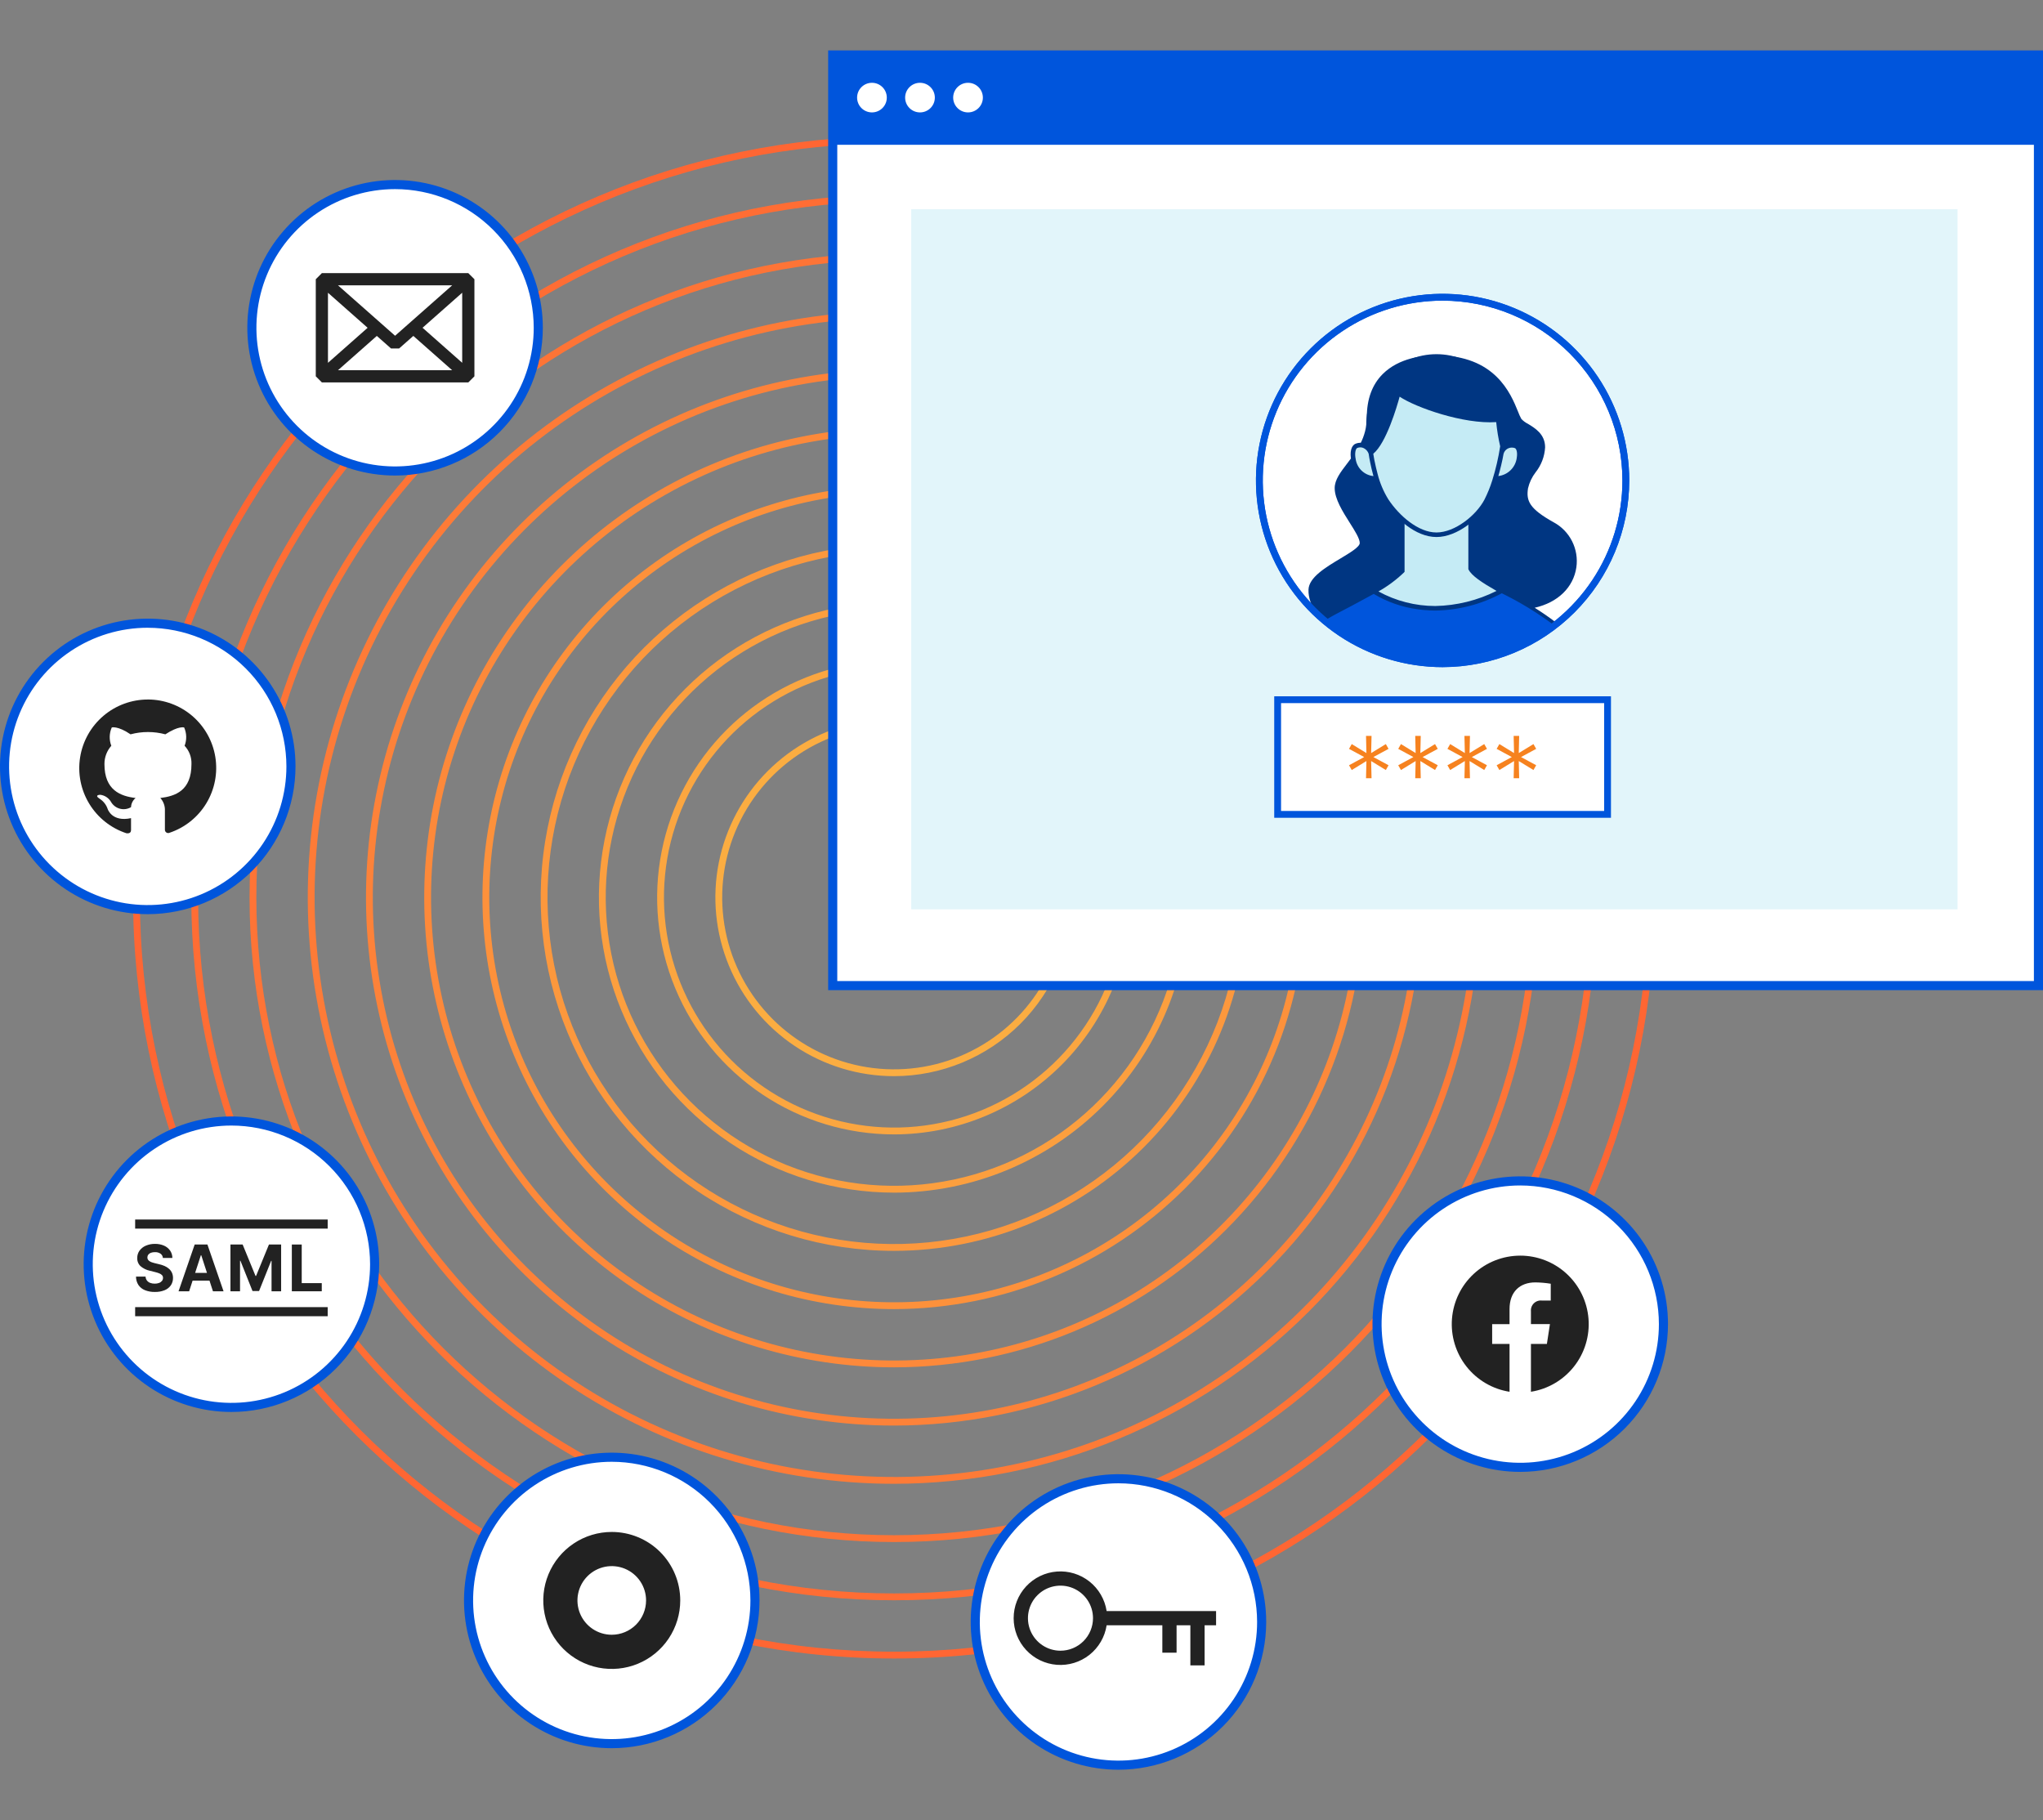 <svg width="449" height="400" viewBox="0 0 449 400" fill="none" xmlns="http://www.w3.org/2000/svg">
<rect x="0" y="0" width="449" height="400" fill="#808080" stroke="none"/>
<g clip-path="url(#clip0)">
<path d="M196.5 31.466C105.1 31.466 30.744 105.824 30.744 197.222C30.744 288.62 105.105 362.978 196.5 362.978C287.895 362.978 362.256 288.621 362.256 197.222C362.256 105.823 287.9 31.466 196.5 31.466ZM196.5 364.478C104.275 364.478 29.244 289.448 29.244 197.222C29.244 104.996 104.278 29.966 196.5 29.966C288.722 29.966 363.759 105 363.759 197.222C363.759 289.444 288.729 364.478 196.5 364.478Z" fill="#FF6633"/>
<path d="M196.5 44.264C112.159 44.264 43.542 112.881 43.542 197.222C43.542 281.563 112.162 350.181 196.5 350.181C280.838 350.181 349.458 281.564 349.458 197.222C349.458 112.88 280.845 44.264 196.5 44.264ZM196.5 351.681C111.331 351.681 42.042 282.391 42.042 197.222C42.042 112.053 111.334 42.764 196.5 42.764C281.666 42.764 350.958 112.054 350.958 197.222C350.958 282.39 281.672 351.681 196.5 351.681Z" fill="#FF6D34"/>
<path d="M196.5 57.062C119.215 57.062 56.34 119.938 56.34 197.222C56.34 274.506 119.218 337.383 196.5 337.383C273.782 337.383 336.661 274.507 336.661 197.222C336.661 119.937 273.788 57.062 196.5 57.062ZM196.5 338.883C118.388 338.883 54.84 275.334 54.84 197.222C54.84 119.11 118.391 55.562 196.5 55.562C274.609 55.562 338.161 119.111 338.161 197.222C338.161 275.333 274.615 338.883 196.5 338.883V338.883Z" fill="#FE7436"/>
<path d="M196.5 69.86C171.31 69.861 146.686 77.331 125.742 91.326C104.797 105.321 88.473 125.213 78.834 148.486C69.195 171.758 66.673 197.367 71.588 222.072C76.502 246.778 88.633 269.472 106.445 287.284C124.257 305.095 146.951 317.225 171.657 322.139C196.363 327.053 221.972 324.53 245.244 314.89C268.516 305.25 288.408 288.926 302.402 267.981C316.397 247.036 323.866 222.412 323.866 197.222C323.828 163.454 310.397 131.081 286.519 107.204C262.641 83.327 230.268 69.897 196.5 69.86V69.86ZM196.5 326.085C171.013 326.084 146.099 318.526 124.908 304.366C103.717 290.206 87.201 270.08 77.448 246.534C67.695 222.987 65.144 197.077 70.116 172.08C75.089 147.083 87.362 124.122 105.384 106.101C123.406 88.079 146.367 75.807 171.364 70.835C196.361 65.863 222.271 68.415 245.817 78.168C269.364 87.922 289.489 104.438 303.649 125.63C317.808 146.821 325.366 171.735 325.366 197.222C325.328 231.387 311.738 264.142 287.579 288.301C263.421 312.459 230.665 326.047 196.5 326.085V326.085Z" fill="#FE7B37"/>
<path d="M196.5 82.657C173.841 82.657 151.691 89.377 132.851 101.966C114.011 114.555 99.327 132.448 90.656 153.382C81.985 174.316 79.717 197.352 84.138 219.575C88.559 241.799 99.47 262.212 115.493 278.235C131.515 294.257 151.929 305.168 174.153 309.588C196.376 314.008 219.412 311.739 240.346 303.068C261.28 294.396 279.172 279.712 291.761 260.872C304.349 242.031 311.068 219.881 311.068 197.222C311.032 166.848 298.95 137.728 277.472 116.251C255.994 94.773 226.874 82.692 196.5 82.657V82.657ZM196.5 313.288C173.544 313.288 151.104 306.48 132.018 293.726C112.931 280.973 98.055 262.846 89.27 241.637C80.486 220.429 78.188 197.092 82.666 174.577C87.145 152.063 98.2 131.382 114.432 115.15C130.664 98.918 151.345 87.864 173.859 83.386C196.374 78.908 219.711 81.206 240.919 89.991C262.127 98.776 280.254 113.653 293.008 132.739C305.761 151.826 312.568 174.266 312.568 197.222C312.533 227.994 300.293 257.496 278.533 279.255C256.774 301.014 227.272 313.253 196.5 313.288V313.288Z" fill="#FD8239"/>
<path d="M196.5 95.455C176.372 95.455 156.697 101.424 139.961 112.607C123.226 123.79 110.182 139.684 102.48 158.28C94.778 176.875 92.763 197.337 96.69 217.078C100.617 236.819 110.31 254.953 124.542 269.185C138.775 283.417 156.908 293.109 176.649 297.036C196.39 300.962 216.853 298.947 235.448 291.244C254.044 283.541 269.937 270.497 281.12 253.761C292.302 237.025 298.27 217.35 298.27 197.222C298.24 170.24 287.508 144.373 268.428 125.294C249.349 106.216 223.481 95.484 196.5 95.455V95.455ZM196.5 300.49C176.076 300.49 156.11 294.433 139.128 283.085C122.146 271.738 108.91 255.609 101.094 236.739C93.278 217.87 91.234 197.106 95.219 177.074C99.203 157.042 109.039 138.642 123.481 124.2C137.924 109.758 156.324 99.922 176.356 95.938C196.388 91.954 217.152 93.999 236.021 101.815C254.891 109.631 271.019 122.867 282.366 139.849C293.713 156.832 299.77 176.798 299.77 197.222C299.739 224.601 288.849 250.85 269.489 270.21C250.129 289.57 223.879 300.46 196.5 300.49V300.49Z" fill="#FD893A"/>
<path d="M196.5 108.253C178.903 108.253 161.702 113.471 147.071 123.247C132.44 133.023 121.036 146.919 114.302 163.176C107.568 179.433 105.807 197.322 109.24 214.581C112.673 231.839 121.146 247.692 133.589 260.135C146.032 272.577 161.885 281.051 179.143 284.484C196.402 287.916 214.291 286.154 230.548 279.42C246.805 272.686 260.7 261.283 270.476 246.651C280.252 232.02 285.47 214.819 285.47 197.222C285.444 173.634 276.061 151.02 259.382 134.34C242.703 117.661 220.088 108.279 196.5 108.253V108.253ZM196.5 287.692C178.607 287.692 161.115 282.386 146.238 272.445C131.36 262.504 119.764 248.375 112.917 231.843C106.069 215.312 104.278 197.122 107.768 179.572C111.259 162.023 119.876 145.902 132.528 133.25C145.181 120.598 161.301 111.981 178.85 108.49C196.4 105 214.59 106.791 231.121 113.639C247.653 120.486 261.782 132.082 271.723 146.96C281.664 161.837 286.97 179.329 286.97 197.222C286.943 221.208 277.403 244.204 260.442 261.164C243.482 278.125 220.486 287.665 196.5 287.692V287.692Z" fill="#FD913B"/>
<path d="M196.5 121.051C181.435 121.051 166.707 125.519 154.181 133.888C141.655 142.258 131.891 154.155 126.126 168.074C120.361 181.992 118.852 197.308 121.792 212.084C124.731 226.86 131.986 240.432 142.639 251.085C153.292 261.738 166.864 268.993 181.64 271.932C196.416 274.871 211.732 273.362 225.65 267.597C239.569 261.831 251.465 252.068 259.835 239.541C268.205 227.015 272.672 212.288 272.672 197.222C272.649 177.027 264.617 157.666 250.337 143.386C236.056 129.106 216.695 121.074 196.5 121.051V121.051ZM196.5 274.894C181.138 274.894 166.121 270.339 153.348 261.804C140.575 253.269 130.619 241.139 124.74 226.946C118.862 212.753 117.323 197.136 120.32 182.069C123.317 167.002 130.715 153.162 141.578 142.3C152.44 131.437 166.28 124.04 181.347 121.043C196.414 118.046 212.031 119.584 226.224 125.463C240.416 131.341 252.547 141.297 261.082 154.07C269.617 166.843 274.172 181.86 274.172 197.222C274.149 217.815 265.958 237.558 251.397 252.119C236.836 266.68 217.093 274.871 196.5 274.894V274.894Z" fill="#FC983D"/>
<path d="M196.5 133.848C183.966 133.848 171.712 137.564 161.29 144.528C150.868 151.492 142.745 161.39 137.948 172.97C133.151 184.55 131.896 197.293 134.342 209.587C136.787 221.88 142.823 233.173 151.686 242.036C160.549 250.899 171.842 256.935 184.135 259.38C196.429 261.826 209.172 260.57 220.752 255.774C232.332 250.977 242.23 242.854 249.194 232.432C256.157 222.009 259.874 209.756 259.874 197.222C259.855 180.42 253.172 164.312 241.291 152.431C229.41 140.55 213.302 133.867 196.5 133.848V133.848ZM196.5 262.097C183.669 262.097 171.126 258.292 160.457 251.164C149.788 244.036 141.473 233.904 136.563 222.049C131.652 210.195 130.367 197.151 132.87 184.566C135.374 171.982 141.552 160.422 150.625 151.349C159.698 142.276 171.258 136.097 183.842 133.594C196.427 131.09 209.471 132.375 221.325 137.285C233.18 142.195 243.312 150.511 250.441 161.179C257.569 171.848 261.374 184.391 261.374 197.222C261.355 214.422 254.514 230.913 242.352 243.075C230.19 255.238 213.7 262.08 196.5 262.1V262.097Z" fill="#FC9F3E"/>
<path d="M196.5 146.646C186.497 146.646 176.718 149.612 168.401 155.169C160.083 160.727 153.6 168.626 149.772 177.868C145.944 187.109 144.942 197.279 146.894 207.09C148.845 216.901 153.662 225.913 160.736 232.986C167.809 240.06 176.821 244.877 186.632 246.828C196.443 248.78 206.613 247.778 215.854 243.95C225.096 240.122 232.995 233.639 238.553 225.322C244.11 217.004 247.076 207.225 247.076 197.222C247.061 183.813 241.727 170.958 232.246 161.476C222.764 151.995 209.909 146.661 196.5 146.646V146.646ZM196.5 249.299C186.2 249.299 176.131 246.245 167.567 240.523C159.003 234.801 152.328 226.668 148.386 217.152C144.445 207.636 143.413 197.165 145.423 187.063C147.432 176.961 152.392 167.682 159.675 160.398C166.958 153.115 176.237 148.155 186.339 146.146C196.441 144.136 206.912 145.168 216.428 149.109C225.944 153.051 234.077 159.725 239.799 168.29C245.522 176.854 248.576 186.922 248.576 197.222C248.561 211.029 243.069 224.266 233.306 234.029C223.544 243.792 210.307 249.284 196.5 249.3V249.299Z" fill="#FBA640"/>
<path d="M196.5 159.444C189.028 159.444 181.724 161.66 175.511 165.811C169.298 169.962 164.456 175.862 161.597 182.766C158.737 189.669 157.989 197.265 159.447 204.594C160.905 211.922 164.503 218.654 169.787 223.937C175.07 229.22 181.802 232.819 189.13 234.276C196.459 235.734 204.055 234.985 210.958 232.126C217.861 229.266 223.761 224.424 227.913 218.211C232.064 211.998 234.279 204.694 234.279 197.222C234.268 187.206 230.284 177.603 223.201 170.521C216.119 163.439 206.516 159.455 196.5 159.444ZM196.5 236.501C188.731 236.501 181.137 234.197 174.678 229.881C168.218 225.565 163.184 219.431 160.211 212.253C157.238 205.076 156.46 197.178 157.976 189.559C159.491 181.94 163.232 174.941 168.726 169.447C174.219 163.954 181.218 160.213 188.837 158.698C196.456 157.182 204.354 157.96 211.531 160.933C218.709 163.906 224.843 168.94 229.159 175.4C233.475 181.859 235.779 189.453 235.779 197.222C235.767 207.636 231.625 217.619 224.261 224.983C216.898 232.346 206.914 236.488 196.5 236.5V236.501Z" fill="#FBAD41"/>
<path d="M448 12.08H183.01V216.597H448V12.08Z" fill="white"/>
<path d="M182.01 11.08V217.6H449V11.08H182.01ZM447 215.6H184.01V31.82H447V215.6Z" fill="#0055DC"/>
<path d="M191.633 24.703C193.436 24.703 194.897 23.246 194.897 21.449C194.897 19.652 193.436 18.195 191.633 18.195C189.83 18.195 188.369 19.652 188.369 21.449C188.369 23.246 189.83 24.703 191.633 24.703Z" fill="white"/>
<path d="M202.19 24.703C203.993 24.703 205.454 23.246 205.454 21.449C205.454 19.652 203.993 18.195 202.19 18.195C200.387 18.195 198.926 19.652 198.926 21.449C198.926 23.246 200.387 24.703 202.19 24.703Z" fill="white"/>
<path d="M212.747 24.703C214.55 24.703 216.011 23.246 216.011 21.449C216.011 19.652 214.55 18.195 212.747 18.195C210.944 18.195 209.483 19.652 209.483 21.449C209.483 23.246 210.944 24.703 212.747 24.703Z" fill="white"/>
<path d="M430.218 45.979H200.269V199.839H430.218V45.979Z" fill="#E2F5FA"/>
<path d="M317.047 145.861C339.288 145.861 357.318 127.831 357.318 105.59C357.318 83.349 339.288 65.319 317.047 65.319C294.806 65.319 276.776 83.349 276.776 105.59C276.776 127.831 294.806 145.861 317.047 145.861Z" fill="white"/>
<path d="M317.047 146.611C308.934 146.611 301.003 144.205 294.257 139.698C287.511 135.19 282.253 128.784 279.149 121.288C276.044 113.792 275.231 105.544 276.814 97.587C278.397 89.63 282.304 82.321 288.041 76.584C293.778 70.847 301.087 66.94 309.044 65.357C317.002 63.774 325.249 64.587 332.745 67.692C340.241 70.796 346.647 76.054 351.155 82.8C355.662 89.546 358.068 97.477 358.068 105.59C358.056 116.466 353.73 126.892 346.04 134.582C338.349 142.273 327.923 146.599 317.047 146.611V146.611ZM317.047 66.069C309.231 66.069 301.59 68.387 295.09 72.73C288.591 77.072 283.526 83.244 280.534 90.466C277.543 97.688 276.76 105.634 278.285 113.3C279.81 120.966 283.574 128.008 289.101 133.536C294.629 139.063 301.671 142.827 309.337 144.352C317.003 145.877 324.95 145.094 332.171 142.103C339.393 139.111 345.565 134.046 349.908 127.547C354.25 121.047 356.568 113.407 356.568 105.59C356.556 95.112 352.388 85.067 344.979 77.658C337.57 70.249 327.525 66.081 317.047 66.069V66.069Z" fill="#0055DC"/>
<path d="M353.301 153.768H280.794V178.97H353.301V153.768Z" fill="white"/>
<path d="M354.05 179.72H280.043V153.02H354.05V179.72ZM281.543 178.22H352.55V154.52H281.543V178.22Z" fill="#0055DC"/>
<path d="M300.306 167.25L297.079 169.224L296.479 168.172L299.811 166.372L296.479 164.572L297.079 163.521L300.306 165.495L300.217 161.718H301.431L301.342 165.495L304.569 163.521L305.169 164.572L301.837 166.372L305.169 168.172L304.569 169.224L301.342 167.25L301.431 171.027H300.217L300.306 167.25Z" fill="#F6821F"/>
<path d="M311.122 167.25L307.895 169.224L307.295 168.172L310.627 166.372L307.295 164.572L307.895 163.521L311.122 165.495L311.033 161.718H312.246L312.157 165.495L315.384 163.521L315.984 164.572L312.652 166.372L315.984 168.172L315.384 169.224L312.157 167.25L312.246 171.027H311.033L311.122 167.25Z" fill="#F6821F"/>
<path d="M321.937 167.25L318.71 169.224L318.11 168.172L321.443 166.372L318.11 164.572L318.71 163.521L321.937 165.495L321.848 161.718H323.061L322.972 165.495L326.199 163.521L326.799 164.572L323.466 166.372L326.799 168.172L326.199 169.224L322.972 167.25L323.061 171.027H321.848L321.937 167.25Z" fill="#F6821F"/>
<path d="M332.752 167.25L329.525 169.224L328.925 168.172L332.258 166.372L328.925 164.572L329.525 163.521L332.752 165.495L332.663 161.718H333.876L333.787 165.495L337.014 163.521L337.614 164.572L334.281 166.372L337.614 168.172L337.014 169.224L333.787 167.25L333.876 171.027H332.663L332.752 167.25Z" fill="#F6821F"/>
<path d="M245.807 387.92C263.189 387.92 277.279 373.83 277.279 356.448C277.279 339.067 263.189 324.976 245.807 324.976C228.426 324.976 214.335 339.067 214.335 356.448C214.335 373.83 228.426 387.92 245.807 387.92Z" fill="white"/>
<path d="M245.807 388.92C239.385 388.92 233.107 387.015 227.767 383.447C222.427 379.879 218.265 374.807 215.808 368.874C213.35 362.94 212.707 356.411 213.96 350.113C215.213 343.814 218.306 338.028 222.847 333.487C227.389 328.945 233.174 325.853 239.473 324.6C245.772 323.347 252.301 323.99 258.235 326.448C264.168 328.906 269.24 333.068 272.808 338.408C276.376 343.748 278.28 350.026 278.28 356.448C278.27 365.057 274.846 373.311 268.758 379.399C262.67 385.486 254.416 388.911 245.807 388.92V388.92ZM245.807 325.976C239.78 325.976 233.889 327.764 228.878 331.112C223.867 334.46 219.961 339.22 217.655 344.788C215.349 350.356 214.746 356.483 215.922 362.394C217.098 368.304 220 373.734 224.261 377.995C228.523 382.257 233.953 385.159 239.864 386.335C245.775 387.51 251.901 386.907 257.469 384.6C263.037 382.294 267.796 378.388 271.145 373.377C274.493 368.366 276.28 362.475 276.28 356.448C276.271 348.369 273.057 340.624 267.344 334.911C261.632 329.198 253.886 325.985 245.807 325.976V325.976Z" fill="#0055DC"/>
<path d="M243.21 354.052C242.816 351.492 241.47 349.175 239.441 347.565C237.412 345.955 234.85 345.171 232.267 345.368C229.685 345.566 227.272 346.732 225.512 348.632C223.752 350.532 222.774 353.026 222.774 355.616C222.774 358.206 223.752 360.701 225.512 362.601C227.272 364.501 229.685 365.667 232.267 365.864C234.85 366.062 237.412 365.277 239.441 363.667C241.47 362.057 242.816 359.741 243.21 357.181H255.453V363.2H258.582V357.178H261.612V365.99H264.741V357.178H267.263V354.049L243.21 354.052ZM233.064 362.765C231.65 362.765 230.268 362.345 229.093 361.56C227.917 360.774 227.001 359.657 226.46 358.351C225.919 357.045 225.778 355.607 226.054 354.221C226.329 352.834 227.01 351.56 228.01 350.56C229.01 349.561 230.284 348.88 231.671 348.604C233.057 348.328 234.495 348.47 235.801 349.011C237.107 349.552 238.224 350.469 239.009 351.644C239.795 352.82 240.214 354.202 240.214 355.616C240.212 357.512 239.458 359.329 238.118 360.669C236.777 362.01 234.96 362.763 233.064 362.765V362.765Z" fill="#222222"/>
<path d="M50.862 309.3C68.243 309.3 82.334 295.209 82.334 277.828C82.334 260.446 68.243 246.356 50.862 246.356C33.48 246.356 19.39 260.446 19.39 277.828C19.39 295.209 33.48 309.3 50.862 309.3Z" fill="white"/>
<path d="M50.862 310.3C44.439 310.3 38.161 308.396 32.821 304.828C27.48 301.26 23.318 296.188 20.86 290.254C18.402 284.321 17.759 277.791 19.012 271.492C20.265 265.193 23.358 259.407 27.899 254.865C32.441 250.324 38.227 247.231 44.526 245.978C50.825 244.725 57.355 245.368 63.288 247.826C69.222 250.284 74.294 254.446 77.862 259.787C81.43 265.127 83.334 271.405 83.334 277.828C83.324 286.437 79.9 294.691 73.812 300.778C67.725 306.866 59.471 310.29 50.862 310.3V310.3ZM50.862 247.355C44.835 247.355 38.943 249.142 33.932 252.49C28.921 255.838 25.015 260.598 22.708 266.166C20.401 271.734 19.798 277.861 20.973 283.772C22.149 289.684 25.051 295.114 29.313 299.375C33.575 303.637 39.005 306.54 44.916 307.715C50.827 308.891 56.954 308.288 62.522 305.981C68.091 303.675 72.85 299.769 76.198 294.758C79.547 289.747 81.334 283.855 81.334 277.828C81.325 269.749 78.112 262.003 72.399 256.291C66.686 250.578 58.941 247.364 50.862 247.355V247.355Z" fill="#0055DC"/>
<path d="M86.831 103.506C104.213 103.506 118.303 89.415 118.303 72.034C118.303 54.653 104.213 40.562 86.831 40.562C69.45 40.562 55.359 54.653 55.359 72.034C55.359 89.415 69.45 103.506 86.831 103.506Z" fill="white"/>
<path d="M86.83 104.506C80.407 104.507 74.129 102.603 68.788 99.035C63.447 95.467 59.285 90.395 56.827 84.462C54.368 78.528 53.725 71.999 54.978 65.699C56.23 59.4 59.323 53.614 63.864 49.072C68.406 44.53 74.192 41.437 80.491 40.184C86.791 38.931 93.32 39.574 99.254 42.032C105.188 44.49 110.259 48.652 113.828 53.992C117.396 59.333 119.3 65.611 119.3 72.034C119.29 80.643 115.867 88.896 109.779 94.984C103.692 101.071 95.439 104.496 86.83 104.506ZM86.83 41.561C80.803 41.56 74.911 43.347 69.899 46.695C64.888 50.043 60.981 54.802 58.675 60.37C56.368 65.939 55.764 72.066 56.939 77.977C58.115 83.888 61.017 89.319 65.278 93.581C69.54 97.843 74.97 100.745 80.881 101.921C86.792 103.097 92.919 102.494 98.488 100.188C104.056 97.881 108.816 93.975 112.164 88.964C115.513 83.953 117.3 78.061 117.3 72.034C117.291 63.955 114.078 56.21 108.366 50.497C102.654 44.785 94.909 41.571 86.83 41.561V41.561Z" fill="#0055DC"/>
<path d="M102.923 60.023H70.739L69.4 61.364V82.7L70.741 84.041H102.925L104.265 82.7V61.364L102.923 60.023ZM99.379 62.705L86.83 73.787L74.283 62.705H99.379ZM72.079 64.337L80.794 72.037L72.079 79.737V64.337ZM74.279 81.362L82.816 73.823L85.939 76.581H87.715L90.838 73.822L99.375 81.362H74.279ZM101.579 79.73L92.866 72.03L101.579 64.33V79.73Z" fill="#222222"/>
<path d="M32.472 199.904C49.853 199.904 63.944 185.813 63.944 168.432C63.944 151.05 49.853 136.96 32.472 136.96C15.091 136.96 1 151.05 1 168.432C1 185.813 15.091 199.904 32.472 199.904Z" fill="white"/>
<path d="M32.472 200.9C26.049 200.9 19.771 198.996 14.431 195.427C9.091 191.859 4.929 186.787 2.471 180.854C0.013 174.92 -0.63 168.391 0.623 162.092C1.876 155.792 4.969 150.006 9.51 145.465C14.052 140.923 19.838 137.831 26.137 136.578C32.437 135.325 38.966 135.968 44.9 138.426C50.833 140.884 55.905 145.047 59.473 150.387C63.041 155.727 64.945 162.006 64.945 168.428C64.935 177.037 61.511 185.291 55.423 191.379C49.335 197.466 41.081 200.891 32.472 200.9V200.9ZM32.472 137.955C26.445 137.955 20.553 139.742 15.542 143.091C10.531 146.439 6.625 151.198 4.319 156.767C2.012 162.335 1.409 168.462 2.585 174.373C3.76 180.284 6.663 185.714 10.924 189.976C15.186 194.238 20.616 197.14 26.527 198.316C32.438 199.491 38.565 198.888 44.133 196.581C49.702 194.275 54.461 190.369 57.809 185.358C61.158 180.347 62.945 174.455 62.945 168.428C62.935 160.35 59.721 152.605 54.008 146.893C48.296 141.181 40.55 137.968 32.472 137.959V137.955Z" fill="#0055DC"/>
<path fill-rule="evenodd" clip-rule="evenodd" d="M32.522 153.727C28.934 153.72 25.462 154.993 22.729 157.316C19.996 159.64 18.181 162.863 17.611 166.405C17.041 169.947 17.753 173.576 19.619 176.64C21.485 179.704 24.382 182.002 27.791 183.121C28.591 183.221 28.798 182.821 28.798 182.416V179.8C24.57 180.706 23.663 177.787 23.663 177.787C23.358 176.877 22.756 176.096 21.952 175.572C20.543 174.666 22.052 174.666 22.052 174.666C22.527 174.727 22.982 174.894 23.382 175.156C23.783 175.417 24.12 175.766 24.367 176.176C24.574 176.551 24.854 176.88 25.191 177.145C25.527 177.41 25.913 177.604 26.327 177.717C26.74 177.829 27.171 177.858 27.596 177.801C28.02 177.744 28.428 177.602 28.797 177.384C28.814 176.997 28.911 176.617 29.084 176.27C29.257 175.923 29.501 175.616 29.8 175.37C26.478 174.97 22.955 173.658 22.955 167.921C22.943 166.438 23.481 165.004 24.465 163.894C24.215 163.249 24.096 162.562 24.113 161.87C24.13 161.179 24.284 160.498 24.565 159.867C24.565 159.867 25.873 159.467 28.692 161.377C31.198 160.706 33.836 160.706 36.342 161.377C39.262 159.465 40.47 159.867 40.47 159.867C40.751 160.499 40.904 161.179 40.921 161.87C40.939 162.561 40.819 163.249 40.57 163.894C41.077 164.431 41.471 165.064 41.73 165.755C41.989 166.447 42.108 167.183 42.079 167.921C42.079 173.759 38.556 174.967 35.234 175.37C35.58 175.75 35.848 176.194 36.02 176.678C36.193 177.162 36.268 177.676 36.241 178.189V182.316C36.235 182.438 36.26 182.56 36.314 182.67C36.368 182.781 36.449 182.875 36.55 182.945C36.65 183.015 36.767 183.058 36.889 183.071C37.011 183.083 37.134 183.064 37.247 183.016C40.629 181.886 43.499 179.59 45.345 176.539C47.191 173.488 47.893 169.88 47.324 166.36C46.755 162.839 44.954 159.636 42.242 157.321C39.529 155.006 36.082 153.731 32.516 153.723L32.522 153.727Z" fill="#222222"/>
<path d="M134.45 383.19C151.832 383.19 165.922 369.1 165.922 351.718C165.922 334.337 151.832 320.246 134.45 320.246C117.069 320.246 102.978 334.337 102.978 351.718C102.978 369.1 117.069 383.19 134.45 383.19Z" fill="white"/>
<path d="M134.45 384.19C128.027 384.19 121.749 382.286 116.409 378.718C111.068 375.15 106.906 370.078 104.448 364.144C101.99 358.211 101.347 351.682 102.6 345.382C103.853 339.083 106.945 333.297 111.487 328.755C116.028 324.214 121.814 321.121 128.113 319.868C134.413 318.615 140.942 319.258 146.876 321.716C152.809 324.173 157.881 328.336 161.449 333.676C165.017 339.016 166.922 345.294 166.922 351.717C166.912 360.326 163.488 368.58 157.401 374.668C151.313 380.756 143.059 384.18 134.45 384.19ZM134.45 321.245C128.423 321.245 122.531 323.032 117.52 326.38C112.508 329.728 108.602 334.488 106.296 340.056C103.989 345.624 103.386 351.751 104.562 357.663C105.737 363.574 108.64 369.004 112.901 373.266C117.163 377.527 122.593 380.43 128.504 381.605C134.416 382.781 140.543 382.178 146.111 379.871C151.679 377.565 156.438 373.659 159.787 368.647C163.135 363.636 164.922 357.744 164.922 351.717C164.913 343.638 161.699 335.893 155.987 330.18C150.274 324.468 142.529 321.254 134.45 321.245V321.245Z" fill="#0055DC"/>
<path d="M134.45 336.667C131.473 336.667 128.563 337.549 126.088 339.203C123.612 340.857 121.683 343.208 120.544 345.958C119.405 348.708 119.106 351.734 119.687 354.654C120.268 357.574 121.701 360.256 123.806 362.361C125.911 364.466 128.593 365.899 131.513 366.48C134.433 367.061 137.459 366.762 140.209 365.623C142.959 364.484 145.31 362.555 146.964 360.079C148.618 357.604 149.5 354.694 149.5 351.717C149.501 349.74 149.112 347.783 148.356 345.957C147.6 344.13 146.492 342.471 145.094 341.073C143.696 339.675 142.037 338.567 140.21 337.811C138.384 337.055 136.427 336.666 134.45 336.667V336.667ZM134.45 359.258C132.959 359.258 131.5 358.816 130.26 357.988C129.02 357.159 128.053 355.981 127.482 354.604C126.911 353.226 126.762 351.709 127.053 350.246C127.344 348.784 128.062 347.44 129.116 346.385C130.171 345.33 131.515 344.612 132.977 344.321C134.44 344.03 135.957 344.179 137.335 344.75C138.713 345.321 139.89 346.287 140.719 347.527C141.548 348.767 141.99 350.226 141.99 351.717C141.988 353.716 141.193 355.633 139.78 357.047C138.366 358.461 136.449 359.256 134.45 359.258V359.258Z" fill="#222222"/>
<path d="M334.112 322.466C351.494 322.466 365.584 308.375 365.584 290.994C365.584 273.612 351.494 259.522 334.112 259.522C316.73 259.522 302.64 273.612 302.64 290.994C302.64 308.375 316.73 322.466 334.112 322.466Z" fill="white"/>
<path d="M334.112 323.466C327.689 323.466 321.411 321.562 316.071 317.994C310.73 314.426 306.568 309.354 304.11 303.42C301.652 297.487 301.009 290.957 302.262 284.658C303.515 278.359 306.608 272.573 311.149 268.031C315.691 263.49 321.477 260.397 327.776 259.144C334.075 257.891 340.605 258.534 346.538 260.992C352.472 263.45 357.544 267.612 361.112 272.953C364.68 278.293 366.584 284.571 366.584 290.994C366.574 299.603 363.15 307.857 357.062 313.944C350.975 320.032 342.721 323.456 334.112 323.466V323.466ZM334.112 260.521C328.085 260.521 322.193 262.308 317.182 265.656C312.17 269.004 308.264 273.764 305.958 279.332C303.651 284.9 303.048 291.027 304.223 296.938C305.399 302.85 308.301 308.28 312.563 312.541C316.825 316.803 322.254 319.706 328.166 320.881C334.077 322.057 340.204 321.454 345.772 319.148C351.341 316.841 356.1 312.935 359.448 307.924C362.797 302.913 364.584 297.021 364.584 290.994C364.575 282.915 361.362 275.169 355.649 269.457C349.936 263.744 342.191 260.53 334.112 260.521Z" fill="#0055DC"/>
<path d="M334.112 275.944C330.324 275.944 326.676 277.372 323.895 279.943C321.114 282.514 319.405 286.039 319.108 289.815C318.811 293.591 319.949 297.34 322.294 300.314C324.639 303.288 328.019 305.269 331.76 305.861V295.344H327.939V290.994H331.76V287.678C331.76 283.906 334.007 281.823 337.445 281.823C338.574 281.839 339.7 281.937 340.814 282.117V285.817H338.914C338.591 285.774 338.262 285.804 337.951 285.906C337.641 286.007 337.358 286.177 337.122 286.403C336.887 286.628 336.705 286.904 336.59 287.21C336.476 287.516 336.432 287.843 336.461 288.168V290.991H340.635L339.968 295.341H336.461V305.858C340.202 305.266 343.582 303.285 345.927 300.311C348.272 297.337 349.41 293.589 349.113 289.813C348.816 286.037 347.107 282.512 344.326 279.941C341.545 277.37 337.897 275.941 334.11 275.941L334.112 275.944Z" fill="#222222"/>
<path d="M34.963 281.94C34.656 282.053 34.33 282.107 34.002 282.1C33.66 282.105 33.32 282.047 33 281.927C32.721 281.824 32.476 281.645 32.292 281.41C32.108 281.16 32.004 280.86 31.992 280.549H29.892C29.886 281.209 30.073 281.856 30.432 282.409C30.788 282.92 31.287 283.313 31.867 283.54C32.557 283.809 33.293 283.939 34.033 283.922C34.766 283.941 35.495 283.812 36.177 283.543C36.726 283.326 37.2 282.955 37.542 282.474C37.865 281.992 38.033 281.422 38.022 280.841C38.026 280.449 37.947 280.061 37.789 279.702C37.638 279.373 37.42 279.079 37.149 278.839C36.858 278.584 36.529 278.376 36.175 278.221C35.778 278.047 35.365 277.913 34.941 277.821L34.017 277.6C33.803 277.553 33.592 277.492 33.385 277.417C33.202 277.352 33.027 277.266 32.863 277.161C32.72 277.071 32.599 276.95 32.509 276.807C32.422 276.662 32.381 276.494 32.391 276.325C32.389 276.112 32.457 275.904 32.584 275.733C32.729 275.548 32.923 275.406 33.144 275.324C33.432 275.218 33.737 275.168 34.044 275.176C34.483 275.153 34.917 275.271 35.284 275.513C35.434 275.623 35.558 275.764 35.647 275.927C35.736 276.09 35.788 276.271 35.8 276.456H37.883C37.885 275.88 37.713 275.317 37.391 274.84C37.056 274.361 36.595 273.984 36.059 273.751C35.428 273.478 34.746 273.345 34.059 273.36C33.37 273.348 32.686 273.481 32.052 273.751C31.5 273.983 31.021 274.359 30.665 274.84C30.326 275.315 30.15 275.888 30.165 276.471C30.148 276.809 30.206 277.147 30.336 277.461C30.465 277.774 30.662 278.054 30.913 278.282C31.505 278.776 32.209 279.115 32.964 279.271L34.083 279.552C34.408 279.626 34.726 279.726 35.035 279.852C35.26 279.939 35.462 280.076 35.626 280.252C35.762 280.415 35.834 280.622 35.826 280.834C35.829 281.073 35.749 281.305 35.6 281.491C35.432 281.696 35.212 281.851 34.963 281.94Z" fill="#222222"/>
<path d="M46.041 281.433L46.802 283.776H49.13L45.587 273.5H42.787L39.24 283.776H41.568L42.33 281.433H46.041ZM44.228 275.848L45.491 279.737H42.882L44.148 275.848H44.228Z" fill="#222222"/>
<path d="M61.786 283.776V273.499H59.107L56.277 280.404H56.157L53.326 273.499H50.647V283.776H52.754V277.062H52.839L55.498 283.726H56.934L59.593 277.087H59.679V283.776H61.786Z" fill="#222222"/>
<path d="M64.138 273.499V283.776H70.716V281.985H66.311V273.499H64.138Z" fill="#222222"/>
<path d="M72.017 268.005H29.703V270.005H72.017V268.005Z" fill="#222222"/>
<path d="M72.017 287.258H29.703V289.258H72.017V287.258Z" fill="#222222"/>
<path d="M329.836 98.469C329.327 96.602 328.989 94.692 328.824 92.763C321.336 93.274 310.204 89.223 307.148 86.849L307.609 86.257C310.634 88.608 321.797 92.643 329.123 91.987L329.49 91.954L329.53 92.32C329.696 94.284 330.025 96.232 330.512 98.142L329.836 98.469Z" fill="#0055DC"/>
<path d="M301.99 129.979C304.238 128.742 306.322 127.225 308.19 125.466V114.066L323.21 114.244V124.969C323.895 126.301 326.485 127.939 329.939 129.879C325.482 132.294 320.508 133.597 315.439 133.679C310.7 133.716 306.043 132.435 301.99 129.979V129.979Z" fill="#C5EBF5"/>
<path d="M317.047 145.861C326.075 145.872 334.843 142.835 341.93 137.241C338.213 134.422 334.225 131.98 330.024 129.951C325.543 132.387 320.541 133.708 315.442 133.802C310.685 133.833 306.014 132.542 301.948 130.073V130.073C298.484 132.026 294.466 133.895 290.804 136.123C298.098 142.416 307.414 145.873 317.047 145.861V145.861Z" fill="#0055DC"/>
<path d="M341.449 114.777C336.111 111.801 335.397 110.071 335.817 107.32C336.115 106.04 336.684 104.839 337.485 103.798C338.734 102.228 339.465 100.309 339.576 98.306C339.576 95.423 337.392 94.106 335.797 93.139C335.255 92.869 334.766 92.505 334.353 92.063C334.072 91.551 333.83 91.018 333.63 90.469C332 86.449 328.6 78.085 315.7 78.085H315.617C312.739 78.085 307.472 78.63 303.891 82.198C301.568 84.513 300.391 87.714 300.391 91.71C300.391 96.21 298.091 99.217 296.067 101.868C294.599 103.787 293.331 105.444 293.331 107.268C293.331 109.656 295.093 112.442 296.648 114.899C297.775 116.679 298.838 118.361 298.838 119.338C298.838 120.195 296.674 121.492 294.582 122.745C291.34 124.687 287.667 126.889 287.574 129.581C287.446 133.281 290.64 136.553 290.696 136.521C297.834 142.615 306.864 146.047 316.248 146.233C325.632 146.419 334.79 143.347 342.164 137.541L342.542 137.241L342.161 136.947C340.521 135.68 338.847 134.547 337.287 133.561C342.374 132.415 345.796 129.101 346.445 124.68C346.726 122.716 346.397 120.714 345.504 118.943C344.61 117.172 343.195 115.718 341.449 114.777V114.777ZM308.549 125.812L308.688 125.667V114.567L322.707 114.734V125.085L322.763 125.192C323.447 126.524 325.613 127.985 328.901 129.861C324.717 131.959 320.116 133.092 315.437 133.178C311.071 133.178 306.776 132.078 302.948 129.978C304.983 128.829 306.867 127.429 308.554 125.812H308.549ZM317.042 145.486C307.68 145.482 298.618 142.186 291.442 136.174C292.178 135.735 292.942 135.321 293.693 134.905C293.953 134.769 294.21 134.634 294.484 134.492C296.052 133.674 297.809 132.757 299.557 131.792C300.357 131.369 301.145 130.948 301.907 130.522C304.853 132.283 308.126 133.429 311.527 133.89L311.656 133.907C312.018 133.958 312.386 134.007 312.765 134.042C312.833 134.049 312.903 134.053 312.971 134.059C313.764 134.131 314.582 134.179 315.439 134.179C320.547 134.105 325.562 132.802 330.059 130.379C334.015 132.312 337.782 134.609 341.313 137.239C334.367 142.61 325.828 145.512 317.047 145.486H317.042Z" fill="#003682"/>
<path d="M330.627 93.392C330.627 97.285 329.201 105.218 326.697 110.006C324.838 113.561 320.049 117.518 315.697 117.518C311.345 117.518 307.047 113.561 304.697 110.007C301.716 105.499 300.767 97.285 300.767 93.392C300.751 91.421 301.125 89.466 301.868 87.64C302.611 85.815 303.709 84.154 305.097 82.754C306.485 81.355 308.136 80.244 309.956 79.486C311.776 78.728 313.727 78.338 315.698 78.338C317.67 78.338 319.621 78.728 321.441 79.486C323.261 80.244 324.912 81.355 326.3 82.754C327.688 84.154 328.786 85.815 329.529 87.64C330.272 89.466 330.646 91.421 330.63 93.392H330.627Z" fill="#C5EBF5"/>
<path d="M329.946 99.651C330.028 99.33 330.175 99.03 330.379 98.77C330.583 98.51 330.839 98.294 331.13 98.138C331.422 97.982 331.743 97.888 332.073 97.862C332.402 97.837 332.734 97.88 333.046 97.989C334.923 98.556 333.867 105.374 328.615 105.132C329.162 103.332 329.607 101.502 329.946 99.651V99.651Z" fill="#C5EBF5"/>
<path d="M301.293 99.651C301.204 99.324 301.047 99.018 300.834 98.754C300.62 98.49 300.355 98.273 300.053 98.117C299.752 97.961 299.421 97.869 299.083 97.847C298.744 97.825 298.404 97.873 298.085 97.989C296.448 98.657 297.264 105.374 302.516 105.132C301.99 103.333 301.582 101.503 301.293 99.651Z" fill="#C5EBF5"/>
<path d="M333.2 97.511C332.799 97.374 332.374 97.327 331.953 97.372C331.532 97.417 331.126 97.554 330.764 97.773C330.985 96.323 331.108 94.859 331.132 93.392C331.148 91.355 330.761 89.335 329.993 87.448C329.225 85.562 328.091 83.846 326.656 82.4C325.222 80.954 323.515 79.806 321.635 79.022C319.754 78.239 317.738 77.836 315.701 77.836C313.663 77.836 311.647 78.239 309.766 79.022C307.886 79.806 306.179 80.954 304.745 82.4C303.31 83.846 302.176 85.562 301.408 87.448C300.64 89.335 300.253 91.355 300.269 93.392C300.281 94.882 300.375 96.37 300.551 97.85C300.465 97.781 300.374 97.716 300.281 97.657C299.921 97.453 299.52 97.335 299.107 97.313C298.694 97.29 298.282 97.363 297.902 97.526C296.972 97.905 296.593 99.397 296.98 101.154C297.19 102.386 297.823 103.507 298.769 104.324C299.715 105.14 300.916 105.603 302.166 105.631C302.662 107.269 303.374 108.833 304.283 110.282C306.643 113.851 311.049 118.018 315.701 118.018C320.256 118.018 325.188 113.98 327.145 110.238C327.894 108.758 328.514 107.216 328.997 105.629C330.322 105.594 331.589 105.085 332.569 104.193C333.55 103.301 334.176 102.087 334.336 100.772C334.616 99.112 334.159 97.8 333.2 97.511ZM297.956 100.939C297.662 99.6 297.946 98.588 298.279 98.452C298.498 98.36 298.732 98.312 298.969 98.31C299.259 98.312 299.544 98.388 299.796 98.532C300.271 98.791 300.631 99.219 300.804 99.732V99.751C300.878 100.321 301.004 100.999 301.147 101.688C301.324 102.57 301.531 103.452 301.769 104.318C301.797 104.423 301.825 104.533 301.851 104.628C300.884 104.532 299.977 104.117 299.271 103.45C298.565 102.782 298.101 101.899 297.951 100.939H297.956ZM326.256 109.775C324.427 113.275 319.748 117.018 315.699 117.018C311.717 117.018 307.514 113.358 305.115 109.731C304.058 108.012 303.267 106.142 302.77 104.186C302.55 103.365 302.261 102.178 302.041 101.065C301.967 100.674 301.902 100.286 301.841 99.899C301.832 99.838 301.822 99.774 301.813 99.716C304.67 97.372 307.013 89.345 307.606 87.174C311.189 89.574 321.666 93.251 328.829 92.763C329.005 94.553 329.296 96.33 329.7 98.083C329.315 100.6 328.739 103.084 327.978 105.514L327.951 105.601C327.502 107.037 326.934 108.433 326.253 109.775H326.256ZM333.348 100.604C333.217 101.629 332.747 102.58 332.014 103.308C331.281 104.036 330.326 104.498 329.3 104.622C329.524 103.845 329.728 103.06 329.912 102.276C330.133 101.36 330.334 100.431 330.442 99.734C330.571 99.272 330.871 98.876 331.282 98.627C331.525 98.483 331.797 98.394 332.078 98.366C332.359 98.339 332.643 98.373 332.909 98.468C333.274 98.579 333.547 99.427 333.345 100.6L333.348 100.604Z" fill="#003682"/>
<path d="M317.047 146.611C308.934 146.611 301.003 144.205 294.257 139.698C287.511 135.19 282.253 128.784 279.149 121.288C276.044 113.792 275.231 105.544 276.814 97.587C278.397 89.63 282.304 82.321 288.041 76.584C293.778 70.847 301.087 66.94 309.044 65.357C317.002 63.774 325.249 64.587 332.745 67.692C340.241 70.796 346.647 76.054 351.155 82.8C355.662 89.546 358.068 97.477 358.068 105.59C358.056 116.466 353.73 126.892 346.04 134.582C338.349 142.273 327.923 146.599 317.047 146.611V146.611ZM317.047 66.069C309.231 66.069 301.59 68.387 295.09 72.73C288.591 77.072 283.526 83.244 280.534 90.466C277.543 97.688 276.76 105.634 278.285 113.3C279.81 120.966 283.574 128.008 289.101 133.536C294.629 139.063 301.671 142.827 309.337 144.352C317.003 145.877 324.95 145.094 332.171 142.103C339.393 139.111 345.565 134.046 349.908 127.547C354.25 121.047 356.568 113.407 356.568 105.59C356.556 95.112 352.388 85.067 344.979 77.658C337.57 70.249 327.525 66.081 317.047 66.069V66.069Z" fill="#0055DC"/>
</g>
<defs>
<clipPath id="clip0">
<rect width="449" height="400" fill="white"/>
</clipPath>
</defs>
</svg>
